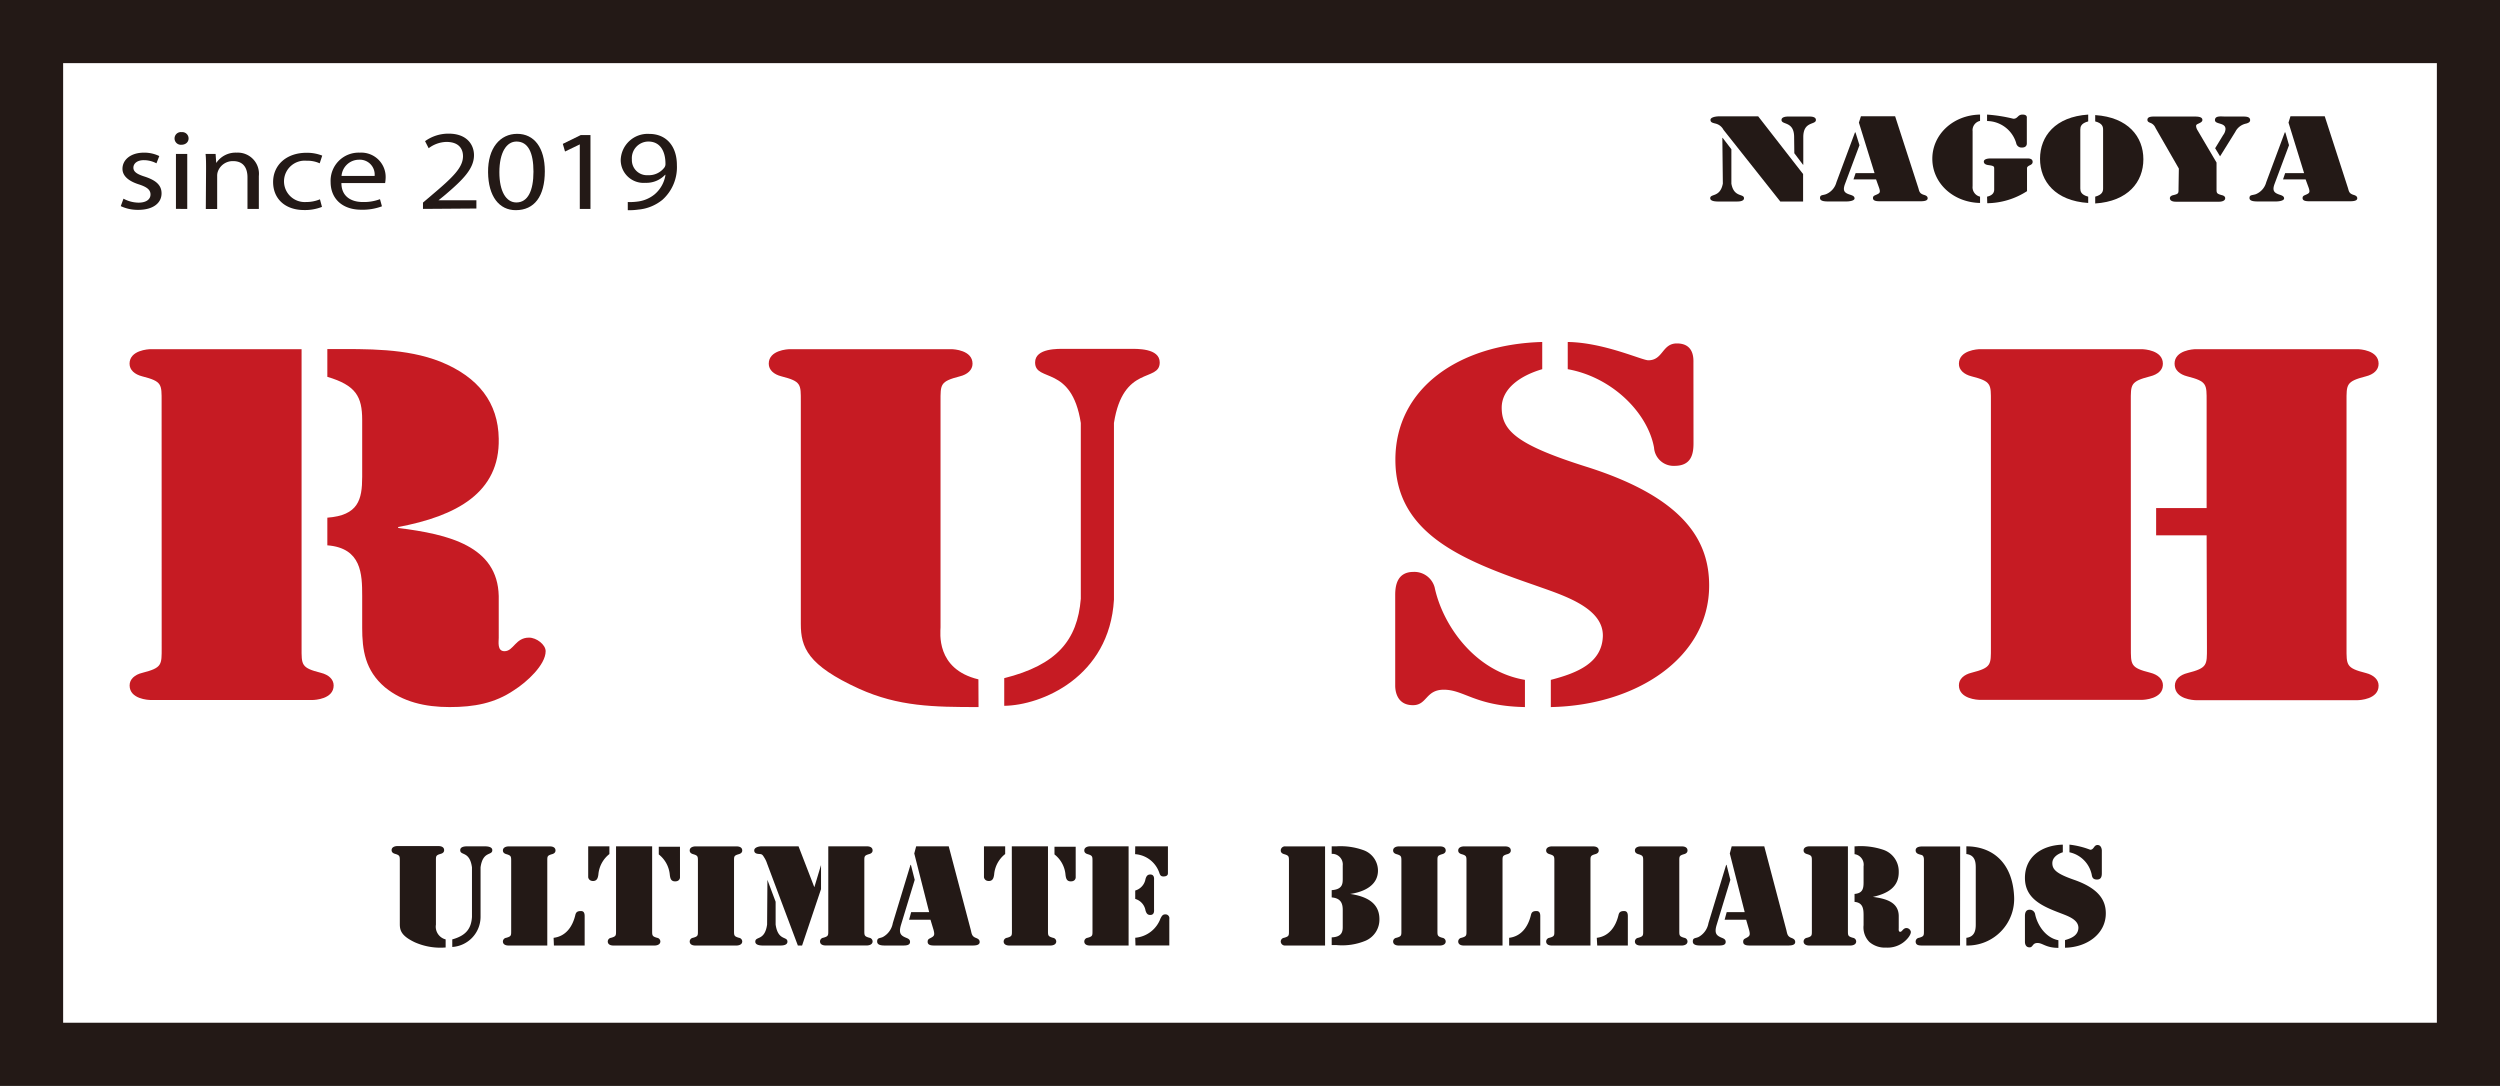 <svg xmlns="http://www.w3.org/2000/svg" viewBox="0 0 396 172"><rect x="0" y="0" width="396" height="172" fill="#808080" stroke="none"/><defs><style>.cls-1{fill:#fff;}.cls-2{fill:none;stroke:#231916;stroke-width:10px;}.cls-3{fill:#c61b23;}.cls-4{fill:#231916;}</style></defs><title>Asset 1</title><g id="Layer_2" data-name="Layer 2"><g id="レイヤー_1" data-name="レイヤー 1"><rect class="cls-1" x="5" y="5" width="386" height="162"/><rect class="cls-2" x="5" y="5" width="386" height="162"/><path class="cls-3" d="M25.6,63.61c0-2.75.09-3.19-3.08-4-1.18-.3-2-1-2-2,0-2.15,3-2.3,3.35-2.3H47.77v47.27c0,2.75-.09,3.2,3.08,4,1.18.3,2,1,2,2,0,2.16-3,2.3-3.35,2.3H23.88c-.37,0-3.35-.14-3.35-2.3,0-1,.81-1.71,2-2,3.17-.81,3.08-1.26,3.08-4Zm26.25-8.32h.45c5.88,0,12-.15,17.47,2,6.07,2.46,9.14,6.54,9.23,12.19.19,8.55-6.69,12.27-15.93,14v.15c8.06,1,15.75,2.9,15.93,10.78V101c0,.67-.27,2.15.91,2.15,1.45,0,1.72-2.15,3.89-2.15,1.18,0,2.63,1.11,2.63,2.15,0,2.16-3,4.91-5,6.17C78.37,111.4,75.11,112,71.22,112s-7.42-.82-10.23-3.12c-3.17-2.68-3.62-5.95-3.62-9.44V94.38c0-3.42-.09-7.58-5.52-8V82c4.89-.37,5.52-2.82,5.52-6.47v-9c0-3.72-1-5.5-5.52-6.84Z"/><path class="cls-3" d="M155,112c-7.15,0-12.67-.08-18.92-2.9-8.15-3.72-9.23-6.54-9.23-10.26V63.61c0-2.75.09-3.19-3.08-4-1.18-.3-2-1-2-2,0-2.15,3-2.3,3.35-2.3H150.7c.36,0,3.35.15,3.35,2.3,0,1-.82,1.71-2,2-3.16.82-3.07,1.26-3.07,4V99.36c0,.75-.82,6.62,6,8.25Zm16.2-45c-1.44-9.29-7.24-6.39-7.24-9.59,0-2.3,3.71-2.15,4.71-2.15h10.32c1,0,4.71-.15,4.71,2.15,0,3.2-5.8.3-7.25,9.59v28c-.72,12.27-11.49,16.73-17.38,16.8v-4.38c8.33-2.09,11.59-6,12.13-12.57Z"/><path class="cls-3" d="M244.29,58.48c-3.43,1-6.42,3.05-6.42,6.1,0,3.64,2.44,5.87,13.21,9.29,16,5,19.65,12,19.65,18.88,0,11.52-11.68,19-25.08,19.25v-4.31c4.35-1.12,8.06-2.75,8.24-6.84.18-4.68-6.52-6.62-10.86-8.18-11.41-3.94-22-8.17-22-19.84,0-11.3,10-18.29,23.26-18.66ZM221,94.23c0-1.56.36-3.64,2.9-3.64a3.33,3.33,0,0,1,3.35,2.46c1.26,5.94,6.33,13.3,14.3,14.64V112c-7.88-.15-9.6-2.75-12.85-2.75-2.9,0-2.63,2.45-4.89,2.45-2.81,0-2.81-2.75-2.81-3.12Zm47.25-24c0,1.71-.36,3.56-3,3.56A3.1,3.1,0,0,1,262,70.9c-1-5.5-6.61-11.15-13.67-12.42V54.17c5.7.08,11.77,2.9,12.76,2.9,2.36,0,2.17-2.67,4.53-2.67,2.8,0,2.62,2.52,2.62,3.12Z"/><path class="cls-3" d="M337.53,102.56c0,2.75-.09,3.2,3.08,4,1.18.3,2,1,2,2,0,2.16-3,2.3-3.35,2.3H313.63c-.36,0-3.34-.14-3.34-2.3,0-1,.81-1.71,2-2,3.17-.81,3.07-1.26,3.07-4V63.61c0-2.75.1-3.19-3.07-4-1.18-.3-2-1-2-2,0-2.15,3-2.3,3.34-2.3h25.62c.36,0,3.35.15,3.35,2.3,0,1-.81,1.71-2,2-3.17.82-3.08,1.26-3.08,4Zm12-17.76h-8V80.48h8V63.61c0-2.75.09-3.19-3.08-4-1.17-.3-2-1-2-2,0-2.15,3-2.3,3.35-2.3h25.62c.36,0,3.35.15,3.35,2.3,0,1-.82,1.71-2,2-3.17.82-3.08,1.26-3.08,4v39c0,2.75-.09,3.2,3.08,4,1.17.3,2,1,2,2,0,2.16-3,2.3-3.35,2.3H347.85c-.36,0-3.35-.14-3.35-2.3,0-1,.82-1.71,2-2,3.17-.81,3.08-1.26,3.08-4Z"/><path class="cls-4" d="M70.59,150.08a10,10,0,0,1-4.88-.82c-2.1-1-2.38-1.84-2.38-2.89v-10c0-.77,0-.9-.79-1.13-.3-.09-.51-.27-.51-.57,0-.61.77-.65.86-.65h6.6c.09,0,.86,0,.86.65,0,.3-.2.48-.51.57-.82.23-.79.36-.79,1.13v10.1a2.07,2.07,0,0,0,1.54,2.33Zm4.17-12.7c-.37-2.63-1.86-1.81-1.86-2.71,0-.65.95-.61,1.21-.61h2.66c.26,0,1.21,0,1.21.61,0,.9-1.49.08-1.86,2.71v7.91A4.79,4.79,0,0,1,71.64,150V148.8c2.14-.59,3-1.68,3.12-3.55Z"/><path class="cls-4" d="M86.69,149.77H80.53c-.1,0-.87,0-.87-.65a.6.6,0,0,1,.52-.57c.81-.23.79-.36.79-1.13v-11c0-.77,0-.9-.79-1.13-.31-.09-.52-.27-.52-.57,0-.61.77-.65.87-.65h6.6c.09,0,.86,0,.86.65,0,.3-.21.48-.51.57-.82.23-.79.36-.79,1.13Zm1-1.22c1.89-.23,3-1.7,3.45-3.65.12-.47.4-.59.89-.59s.58.4.58.8v4.66H87.74Z"/><path class="cls-4" d="M93.17,134.06h3.36v1.22a4.61,4.61,0,0,0-1.75,3.27c-.07.47-.19,1-.84,1s-.77-.52-.77-.61Zm4.41,0h5.72v13.36c0,.77,0,.9.79,1.13a.6.6,0,0,1,.51.57c0,.61-.77.65-.86.65h-6.6c-.1,0-.87,0-.87-.65a.6.6,0,0,1,.52-.57c.81-.23.79-.36.79-1.13ZM107.71,139c0,.09-.07.61-.77.61s-.77-.54-.84-1a4.61,4.61,0,0,0-1.75-3.27v-1.22h3.36Z"/><path class="cls-4" d="M116.27,147.42c0,.77,0,.9.79,1.13a.6.6,0,0,1,.51.57c0,.61-.77.65-.86.65h-6.6c-.09,0-.86,0-.86-.65a.6.6,0,0,1,.51-.57c.82-.23.79-.36.79-1.13v-11c0-.77,0-.9-.79-1.13-.3-.09-.51-.27-.51-.57,0-.61.77-.65.86-.65h6.6c.09,0,.86,0,.86.65,0,.3-.21.48-.51.57-.82.23-.79.36-.79,1.13Z"/><path class="cls-4" d="M120.56,134.06h5.93l2.49,6.45H129l1.05-3.49h0v3.82l-3,8.93h-.67l-4.88-13a3.9,3.9,0,0,0-.42-.9c-.21-.32-.3-.57-.7-.59s-.91-.06-.91-.57S120.28,134.06,120.56,134.06Zm1,5.31h0l1.3,3.47v3.61c.38,2.63,1.87,1.81,1.87,2.71,0,.65-1,.61-1.21.61h-2.66c-.26,0-1.22,0-1.22-.61,0-.9,1.5-.08,1.87-2.71Zm9.64-5.31h6.15c.1,0,.87,0,.87.65,0,.3-.21.48-.52.57-.81.23-.79.36-.79,1.13v11c0,.77,0,.9.79,1.13a.6.6,0,0,1,.52.57c0,.61-.77.65-.87.65h-6.6c-.09,0-.86,0-.86-.65a.6.6,0,0,1,.51-.57c.82-.23.8-.36.8-1.13Z"/><path class="cls-4" d="M144.89,139.37l-2.19,7.19c-.37,1.28,0,1.63.75,1.95.37.15.7.27.7.69,0,.59-.75.57-1.22.57h-2.68c-.47,0-1.31,0-1.31-.63s.4-.48.91-.72a3.1,3.1,0,0,0,1.57-2.2l2.8-9.22h.07Zm2.5,6.32H144l.33-1.21h2.85l-2.36-9.29.3-1.13h5.16l3.5,13.27c.14.59.16,1,.82,1.24.32.13.58.27.58.65,0,.57-.84.55-1.28.55h-5.81c-.47,0-1.15,0-1.15-.59,0-.34.14-.44.45-.59.6-.31.7-.46.49-1.28Z"/><path class="cls-4" d="M155.86,134.06h3.36v1.22a4.61,4.61,0,0,0-1.75,3.27c-.07.47-.19,1-.84,1s-.77-.52-.77-.61Zm4.41,0H166v13.36c0,.77,0,.9.8,1.13a.6.6,0,0,1,.51.57c0,.61-.77.65-.86.65h-6.6c-.1,0-.87,0-.87-.65a.6.6,0,0,1,.52-.57c.81-.23.79-.36.79-1.13ZM170.39,139c0,.09-.07.61-.77.61s-.77-.54-.84-1a4.57,4.57,0,0,0-1.75-3.27v-1.22h3.36Z"/><path class="cls-4" d="M172.61,134.06h6.16v15.71h-6.16c-.09,0-.86,0-.86-.65a.6.6,0,0,1,.51-.57c.82-.23.79-.36.79-1.13v-11c0-.77,0-.9-.79-1.13-.3-.09-.51-.27-.51-.57C171.75,134.1,172.52,134.06,172.61,134.06Zm7.21,0H185v4.26c0,.11,0,.51-.72.51-.4,0-.52-.21-.63-.53a4.36,4.36,0,0,0-3.85-3Zm0,7a2.3,2.3,0,0,0,1.63-1.84c.12-.36.26-.7.75-.7.72,0,.6.76.6.93V144c0,.17.12.93-.6.93-.49,0-.63-.34-.75-.7a2.3,2.3,0,0,0-1.63-1.84Zm0,7.48a4.67,4.67,0,0,0,4-3.05c.17-.31.31-.65.73-.65a.61.61,0,0,1,.67.72v4.2h-5.36Z"/><path class="cls-4" d="M209.89,149.77h-6.27a.66.66,0,0,1-.75-.65.6.6,0,0,1,.51-.57c.82-.23.79-.36.79-1.13v-11c0-.77,0-.9-.79-1.13-.3-.09-.51-.27-.51-.57a.66.66,0,0,1,.75-.65h6.27Zm1.05-15.71h.72a10.67,10.67,0,0,1,4.32.61,3.44,3.44,0,0,1,2.29,3.23c0,2.31-2.15,3.38-4.41,3.7v0c2.59.38,4.64,1.41,4.64,4a3.64,3.64,0,0,1-2.19,3.41,9.66,9.66,0,0,1-4.62.69h-.75v-1.22c1.56-.06,1.75-.86,1.75-1.62v-2.71c0-1-.26-1.87-1.75-2V141c1.7-.12,1.75-1,1.75-1.8v-2.1a1.68,1.68,0,0,0-1.75-1.85Z"/><path class="cls-4" d="M227.69,147.42c0,.77,0,.9.79,1.13a.6.6,0,0,1,.52.57c0,.61-.77.65-.87.65h-6.6c-.09,0-.86,0-.86-.65a.6.6,0,0,1,.51-.57c.82-.23.8-.36.8-1.13v-11c0-.77,0-.9-.8-1.13-.3-.09-.51-.27-.51-.57,0-.61.77-.65.86-.65h6.6c.1,0,.87,0,.87.65,0,.3-.21.48-.52.57-.81.23-.79.36-.79,1.13Z"/><path class="cls-4" d="M238,149.77h-6.16c-.09,0-.86,0-.86-.65a.6.6,0,0,1,.51-.57c.82-.23.8-.36.8-1.13v-11c0-.77,0-.9-.8-1.13-.3-.09-.51-.27-.51-.57,0-.61.77-.65.86-.65h6.61c.09,0,.86,0,.86.65,0,.3-.21.48-.51.57-.82.23-.8.36-.8,1.13Zm1.05-1.22c1.89-.23,3-1.7,3.46-3.65.11-.47.39-.59.88-.59s.59.4.59.8v4.66h-4.93Z"/><path class="cls-4" d="M251.93,149.77h-6.16c-.09,0-.86,0-.86-.65a.6.6,0,0,1,.51-.57c.82-.23.79-.36.79-1.13v-11c0-.77,0-.9-.79-1.13-.3-.09-.51-.27-.51-.57,0-.61.77-.65.86-.65h6.6c.1,0,.87,0,.87.65,0,.3-.21.48-.52.57-.81.23-.79.36-.79,1.13Zm1-1.22c1.89-.23,3-1.7,3.45-3.65.12-.47.4-.59.89-.59s.58.4.58.8v4.66H253Z"/><path class="cls-4" d="M266,147.42c0,.77,0,.9.79,1.13a.6.6,0,0,1,.51.57c0,.61-.77.65-.86.65h-6.6c-.1,0-.87,0-.87-.65a.6.6,0,0,1,.52-.57c.81-.23.79-.36.79-1.13v-11c0-.77,0-.9-.79-1.13-.31-.09-.52-.27-.52-.57,0-.61.77-.65.87-.65h6.6c.09,0,.86,0,.86.65,0,.3-.21.48-.51.57-.82.23-.79.36-.79,1.13Z"/><path class="cls-4" d="M274.09,139.37l-2.19,7.19c-.37,1.28,0,1.63.75,1.95.37.15.7.27.7.69,0,.59-.75.57-1.22.57h-2.68c-.47,0-1.31,0-1.31-.63s.4-.48.91-.72a3.1,3.1,0,0,0,1.57-2.2l2.8-9.22h.07Zm2.5,6.32h-3.41l.33-1.21h2.85L274,135.19l.3-1.13h5.16l3.5,13.27c.14.59.16,1,.82,1.24.32.13.58.27.58.65,0,.57-.84.55-1.28.55h-5.81c-.47,0-1.15,0-1.15-.59,0-.34.14-.44.45-.59.6-.31.7-.46.49-1.28Z"/><path class="cls-4" d="M287,136.41c0-.77,0-.9-.79-1.13-.31-.09-.52-.27-.52-.57,0-.61.77-.65.87-.65h6.15v13.36c0,.77,0,.9.8,1.13a.6.6,0,0,1,.51.57c0,.61-.77.65-.86.65h-6.6c-.1,0-.87,0-.87-.65a.6.6,0,0,1,.52-.57c.81-.23.79-.36.79-1.13Zm6.76-2.35h.12a11.17,11.17,0,0,1,4.5.57,3.6,3.6,0,0,1,2.38,3.44c.05,2.42-1.72,3.47-4.1,4v0c2.07.27,4.06.82,4.1,3V147c0,.18-.07.6.24.6s.44-.6,1-.6a.74.74,0,0,1,.68.6c0,.61-.77,1.39-1.29,1.75a4.17,4.17,0,0,1-2.63.75,3.78,3.78,0,0,1-2.64-.88,3.29,3.29,0,0,1-.93-2.67v-1.42c0-1,0-2.15-1.43-2.27V141.6c1.26-.11,1.43-.8,1.43-1.83v-2.54a1.68,1.68,0,0,0-1.43-1.93Z"/><path class="cls-4" d="M310.47,149.77h-5.93c-.51,0-1.1,0-1.1-.65a.6.6,0,0,1,.52-.57c.81-.23.79-.36.79-1.13v-11c0-.31.05-.88-.4-1s-.91-.21-.91-.73.59-.61,1.05-.61h6Zm1-15.71c4,0,7.27,2.44,7.56,7.85a7.39,7.39,0,0,1-7.56,7.86v-1.22c1.42-.17,1.49-1.37,1.49-2.16v-8.95c0-.8-.07-2-1.49-2.16Z"/><path class="cls-4" d="M326.75,135c-.89.28-1.66.86-1.66,1.72,0,1,.63,1.66,3.41,2.63,4.13,1.43,5.06,3.4,5.06,5.33,0,3.26-3,5.38-6.46,5.44v-1.21c1.12-.32,2.08-.78,2.12-1.94,0-1.32-1.68-1.87-2.8-2.31-2.94-1.11-5.67-2.31-5.67-5.6s2.57-5.17,6-5.27Zm-6,10.1c0-.44.1-1,.75-1a.86.86,0,0,1,.86.69c.33,1.68,1.64,3.76,3.69,4.14v1.21c-2,0-2.47-.77-3.31-.77s-.68.69-1.26.69c-.73,0-.73-.78-.73-.88Zm12.18-6.78c0,.48-.09,1-.77,1s-.77-.4-.84-.82A4.58,4.58,0,0,0,327.8,135v-1.21a13.27,13.27,0,0,1,3.29.81c.61,0,.56-.75,1.16-.75s.68.71.68.88Z"/><path class="cls-4" d="M19.56,31.47a5.12,5.12,0,0,0,2.37.63c1.3,0,1.91-.57,1.91-1.29s-.51-1.17-1.83-1.6c-1.78-.56-2.61-1.43-2.61-2.47,0-1.41,1.28-2.56,3.4-2.56a5.43,5.43,0,0,1,2.43.54l-.45,1.15a4.3,4.3,0,0,0-2-.5c-1.06,0-1.65.54-1.65,1.19S21.7,27.6,23,28c1.72.58,2.59,1.34,2.59,2.63,0,1.53-1.34,2.61-3.68,2.61a6.26,6.26,0,0,1-2.78-.59Z"/><path class="cls-4" d="M29.87,21.93c0,.54-.42,1-1.14,1a1,1,0,0,1-1.08-1,1,1,0,0,1,1.12-1A1,1,0,0,1,29.87,21.93Zm-2,11.16V24.38h1.79v8.71Z"/><path class="cls-4" d="M32.64,26.74c0-.9,0-1.64-.08-2.36h1.59l.1,1.44h0a3.69,3.69,0,0,1,3.25-1.64A3.35,3.35,0,0,1,41,27.89v5.2h-1.8v-5c0-1.4-.59-2.57-2.28-2.57a2.51,2.51,0,0,0-2.4,1.62,2,2,0,0,0-.12.73v5.24h-1.8Z"/><path class="cls-4" d="M51,32.77a7.3,7.3,0,0,1-2.83.5c-3,0-4.91-1.78-4.91-4.44s2.08-4.63,5.3-4.63a6.56,6.56,0,0,1,2.48.45l-.4,1.22a4.71,4.71,0,0,0-2.08-.41A3.28,3.28,0,1,0,48.48,32a5.62,5.62,0,0,0,2.2-.43Z"/><path class="cls-4" d="M54.08,29c0,2.15,1.59,3,3.38,3a7.24,7.24,0,0,0,2.73-.45l.31,1.13a8.72,8.72,0,0,1-3.28.54c-3,0-4.85-1.76-4.85-4.39A4.45,4.45,0,0,1,57,24.18a3.86,3.86,0,0,1,4.08,4.11A5.28,5.28,0,0,1,61,29Zm5.26-1.13a2.35,2.35,0,0,0-2.49-2.57,2.78,2.78,0,0,0-2.75,2.57Z"/><path class="cls-4" d="M67,33.09v-1l1.41-1.2c3.38-2.85,4.91-4.36,4.93-6.13,0-1.18-.65-2.28-2.63-2.28a4.84,4.84,0,0,0-2.81,1l-.57-1.12a6.3,6.3,0,0,1,3.75-1.19c2.85,0,4,1.73,4,3.41,0,2.16-1.77,3.9-4.56,6.28l-1.06.86v0h6v1.31Z"/><path class="cls-4" d="M86.3,27.12c0,4-1.67,6.17-4.61,6.17-2.59,0-4.34-2.14-4.38-6s1.92-6.09,4.61-6.09S86.3,23.39,86.3,27.12Zm-7.2.18c0,3,1.06,4.77,2.69,4.77,1.84,0,2.71-1.89,2.71-4.88s-.83-4.77-2.69-4.77C80.25,22.42,79.1,24.11,79.1,27.3Z"/><path class="cls-4" d="M91.84,22.87h0L89.5,24l-.35-1.21L92,21.39h1.53v11.7H91.84Z"/><path class="cls-4" d="M99.44,32a8.59,8.59,0,0,0,1.45-.06,5.27,5.27,0,0,0,2.77-1.13,5,5,0,0,0,1.75-3.12h-.06a4.08,4.08,0,0,1-3.12,1.27,3.62,3.62,0,0,1-3.91-3.59,4.27,4.27,0,0,1,4.52-4.16c2.71,0,4.38,1.95,4.38,4.94a6.93,6.93,0,0,1-2.28,5.49,7,7,0,0,1-3.85,1.56,9.22,9.22,0,0,1-1.65.09Zm.65-6.74a2.39,2.39,0,0,0,2.55,2.49,3.07,3.07,0,0,0,2.61-1.23.94.94,0,0,0,.16-.57c0-2-.84-3.53-2.71-3.53A2.63,2.63,0,0,0,100.09,25.24Z"/><path class="cls-4" d="M272.82,21.84h.05l1.38,1.8v5.44c.39,2.25,2,1.55,2,2.32,0,.56-1,.52-1.28.52h-2.79c-.27,0-1.28,0-1.28-.52,0-.77,1.57-.07,2-2.32Zm12.79,5.73v4.35H282l-9-11.36a1.93,1.93,0,0,0-1.33-1c-.41-.11-.73-.18-.73-.57s.73-.54,1.25-.56h6.31Zm-1.42-5.85c0-2.58-2-1.89-2-2.72,0-.51.81-.54,1.06-.54h3.34c.24,0,1.05,0,1.05.54,0,.83-2,.14-2,2.72v4.37h-.05l-1.37-1.82Z"/><path class="cls-4" d="M294.54,23l-2.3,6.16c-.4,1.1-.05,1.4.78,1.67.4.13.74.24.74.6s-.79.48-1.28.48h-2.82c-.49,0-1.37,0-1.37-.54s.41-.41.95-.61a2.81,2.81,0,0,0,1.65-1.89l2.94-7.9h.08Zm2.63,5.42h-3.58l.34-1h3l-2.48-8,.32-1h5.42l3.68,11.37c.15.51.17.85.86,1.07.35.1.61.23.61.55,0,.49-.88.47-1.34.47h-6.12c-.49,0-1.2,0-1.2-.5,0-.29.15-.38.47-.51.64-.27.73-.39.51-1.09Z"/><path class="cls-4" d="M312.46,29.49a1.53,1.53,0,0,0,1.18,1.66v1c-4.27-.09-7.56-3.15-7.56-7s3.29-6.93,7.56-7v1a1.51,1.51,0,0,0-1.18,1.64Zm2.29,1.66c1.08-.24,1.13-.85,1.13-1.15V26.76c0-.4,0-.49-1-.62-.39-.07-.64-.23-.64-.54,0-.48.86-.5,1-.5h5.87c.12,0,.86-.05.86.54,0,.31-.22.43-.44.54-.52.23-.45.45-.45.54v3.56a11.88,11.88,0,0,1-6.3,1.91Zm0-13a24.63,24.63,0,0,1,4.17.66c.73,0,.66-.66,1.45-.66s.68.48.68.57v4c0,.09,0,.65-.76.65a.86.86,0,0,1-.93-.72,4.87,4.87,0,0,0-4.61-3.48Z"/><path class="cls-4" d="M330.77,19.23c-1.15.31-1.25.85-1.25,1.3v9.32c0,.45.1,1,1.25,1.3v1c-5.2-.34-7.63-3.42-7.63-7s2.43-6.66,7.63-7Zm1.11,11.92c1.15-.31,1.25-.85,1.25-1.3V20.53c0-.45-.1-1-1.25-1.3v-1c5.2.34,7.63,3.42,7.63,7s-2.43,6.66-7.63,7Z"/><path class="cls-4" d="M345.13,26.7l-3.7-6.44a1.43,1.43,0,0,0-.72-.76c-.31-.12-.56-.21-.56-.52,0-.56.79-.52,1.3-.52h6.06c.54,0,1.35,0,1.35.54,0,.27-.27.41-.54.54s-.46.18-.46.43a1.47,1.47,0,0,0,.24.68l3,5.1v4.16c0,.66,0,.77.83,1,.32.07.54.23.54.48,0,.53-.81.56-.91.56h-6.94c-.1,0-.91,0-.91-.56,0-.25.22-.41.54-.48.86-.2.83-.31.83-1Zm5.75-3.22,1.27-2.09a1.7,1.7,0,0,0,.37-.95c0-1.08-1.67-.69-1.67-1.42s1-.56,1.6-.56h2.72c.57,0,1.25,0,1.25.57,0,.31-.27.44-.61.54a2.47,2.47,0,0,0-1.74,1.32l-2.41,3.87Z"/><path class="cls-4" d="M362.58,23l-2.3,6.16c-.4,1.1,0,1.4.78,1.67.39.13.74.24.74.6s-.79.48-1.28.48H357.7c-.49,0-1.38,0-1.38-.54s.42-.41,1-.61a2.81,2.81,0,0,0,1.65-1.89l2.94-7.9H362Zm2.63,5.42h-3.58l.34-1h3l-2.47-8,.31-1h5.43l3.68,11.37c.15.51.17.85.86,1.07.34.1.61.23.61.55,0,.49-.88.47-1.35.47h-6.11c-.49,0-1.2,0-1.2-.5,0-.29.15-.38.46-.51.64-.27.74-.39.52-1.09Z"/></g></g></svg>
